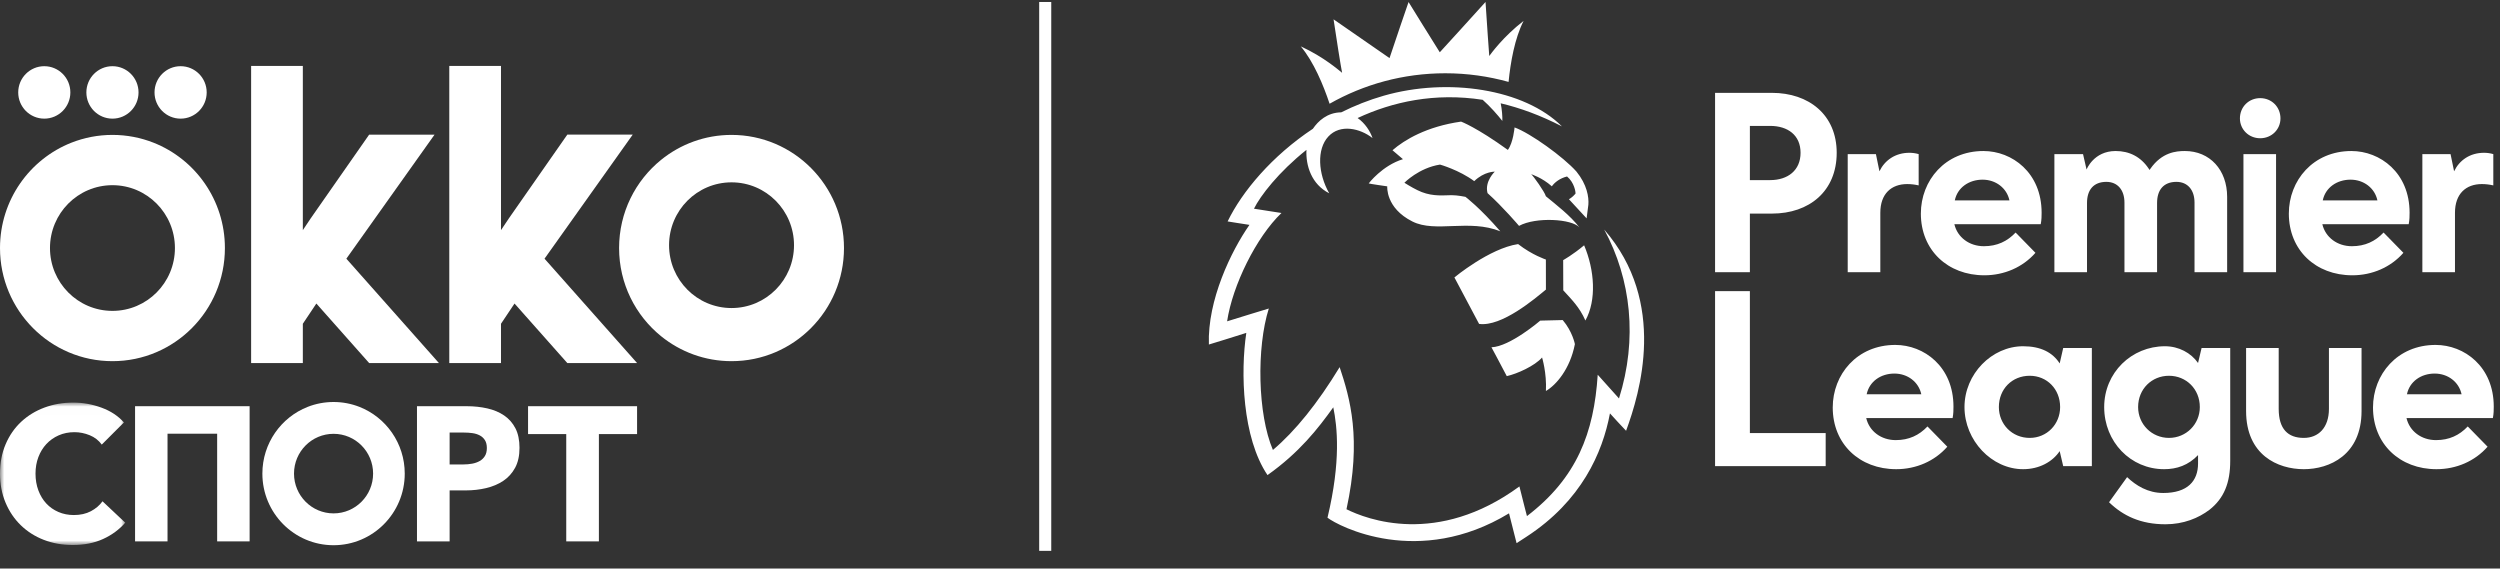 <?xml version="1.0" encoding="UTF-8"?> <svg xmlns="http://www.w3.org/2000/svg" xmlns:xlink="http://www.w3.org/1999/xlink" width="299px" height="68px" viewBox="0 0 299 68"><rect x="0" y="0" width="299" height="68" fill="#333333" stroke="none"/> <title>Group 30</title> <defs> <polygon id="path-1" points="0 0.009 14.979 0.009 14.979 17.043 0 17.043"></polygon> </defs> <g id="Main" stroke="none" stroke-width="1" fill="none" fill-rule="evenodd"> <g id="Web" transform="translate(-100, -90)"> <g id="Group-30" transform="translate(100, 90)"> <polygon id="Fill-1" fill="#FFFFFF" points="124.287 65.882 125.73 65.882 125.73 0.237 124.287 0.237"></polygon> <g id="Group-29" transform="translate(0, 0.118)"> <path d="M7.509,13.146 C8.068,12.579 8.415,11.798 8.415,10.935 C8.415,9.203 7.018,7.799 5.296,7.799 C3.575,7.799 2.179,9.203 2.179,10.935 C2.179,11.798 2.524,12.579 3.084,13.146 C3.649,13.718 4.432,14.072 5.296,14.072 C6.161,14.072 6.944,13.718 7.509,13.146" id="Fill-2" fill="#FFFFFF"></path> <path d="M15.663,13.146 C16.223,12.579 16.569,11.798 16.569,10.935 C16.569,9.203 15.172,7.799 13.449,7.799 C11.726,7.799 10.33,9.203 10.33,10.935 C10.33,11.798 10.676,12.579 11.236,13.146 C11.801,13.718 12.584,14.072 13.449,14.072 C14.315,14.072 15.098,13.718 15.663,13.146" id="Fill-4" fill="#FFFFFF"></path> <path d="M23.814,13.146 C24.374,12.579 24.72,11.798 24.72,10.935 C24.72,9.203 23.323,7.799 21.601,7.799 C19.878,7.799 18.481,9.203 18.481,10.935 C18.481,11.798 18.827,12.579 19.387,13.146 C19.952,13.718 20.735,14.072 21.601,14.072 C22.466,14.072 23.249,13.718 23.814,13.146" id="Fill-6" fill="#FFFFFF"></path> <path d="M13.449,37.063 C9.323,37.063 5.978,33.698 5.978,29.547 C5.978,25.396 9.323,22.03 13.449,22.03 C17.576,22.03 20.921,25.396 20.921,29.547 C20.921,33.698 17.576,37.063 13.449,37.063 M18.35,16.943 C16.831,16.345 15.179,16.017 13.449,16.017 C11.72,16.017 10.067,16.345 8.549,16.943 C3.544,18.914 0,23.814 0,29.547 C0,37.02 6.022,43.077 13.449,43.077 C20.877,43.077 26.899,37.02 26.899,29.547 C26.899,23.814 23.355,18.914 18.35,16.943" id="Fill-8" fill="#FFFFFF"></path> <polygon id="Fill-10" fill="#FFFFFF" points="47.471 37.638 41.424 30.822 47.471 22.316 51.972 15.985 47.471 15.985 44.15 15.985 37.154 26.008 36.219 27.406 36.219 24.953 36.219 7.767 30.034 7.767 30.034 17.98 30.034 27.388 30.034 43.302 33.077 43.302 33.598 43.302 36.219 43.302 36.219 38.604 37.836 36.185 44.15 43.302 47.471 43.302 52.494 43.302"></polygon> <polygon id="Fill-12" fill="#FFFFFF" points="71.171 22.317 75.672 15.984 71.171 15.984 67.85 15.984 60.855 26.008 59.919 27.406 59.919 24.953 59.919 7.767 53.734 7.767 53.734 17.98 53.734 27.388 53.734 36.653 53.734 43.302 56.777 43.302 57.298 43.302 59.919 43.302 59.919 38.604 61.537 36.185 67.85 43.302 71.171 43.302 76.194 43.302 71.171 37.638 65.125 30.821"></polygon> <path d="M87.492,36.724 C83.365,36.724 80.02,33.359 80.02,29.207 C80.02,25.056 83.365,21.69 87.492,21.69 C91.619,21.69 94.964,25.056 94.964,29.207 C94.964,33.359 91.619,36.724 87.492,36.724 M87.491,16.017 C84.302,16.017 81.372,17.135 79.066,19.002 C76.003,21.482 74.043,25.284 74.043,29.547 C74.043,33.81 76.003,37.612 79.066,40.092 C81.372,41.959 84.302,43.077 87.491,43.077 C94.92,43.077 100.941,37.02 100.941,29.547 C100.941,22.074 94.92,16.017 87.491,16.017" id="Fill-14" fill="#FFFFFF"></path> <path d="M39.894,61.283 C37.282,61.283 35.164,59.153 35.164,56.525 C35.164,53.897 37.282,51.767 39.894,51.767 C42.506,51.767 44.623,53.897 44.623,56.525 C44.623,59.153 42.506,61.283 39.894,61.283 M42.995,48.547 C42.034,48.169 40.988,47.961 39.894,47.961 C38.799,47.961 37.753,48.169 36.792,48.547 C33.624,49.795 31.38,52.896 31.38,56.525 C31.38,61.255 35.192,65.09 39.894,65.09 C44.596,65.09 48.407,61.255 48.407,56.525 C48.407,52.896 46.163,49.795 42.995,48.547" id="Fill-16" fill="#FFFFFF"></path> <g id="Group-20" transform="translate(0, 48.022)"> <mask id="mask-2" fill="white"> <use xlink:href="#path-1"></use> </mask> <g id="Clip-19"></g> <path d="M12.33,16.324 C11.28,16.804 10.07,17.043 8.7,17.043 C7.452,17.043 6.298,16.838 5.24,16.427 C4.182,16.016 3.265,15.434 2.489,14.68 C1.712,13.927 1.103,13.025 0.662,11.974 C0.221,10.924 -9.46236559e-05,9.767 -9.46236559e-05,8.503 C-9.46236559e-05,7.21 0.224,6.038 0.674,4.987 C1.122,3.937 1.743,3.042 2.535,2.304 C3.326,1.566 4.255,0.999 5.32,0.603 C6.386,0.207 7.535,0.009 8.768,0.009 C9.91,0.009 11.032,0.211 12.136,0.614 C13.24,1.018 14.134,1.607 14.819,2.384 L12.171,5.033 C11.805,4.53 11.326,4.157 10.732,3.914 C10.138,3.671 9.529,3.548 8.905,3.548 C8.22,3.548 7.592,3.674 7.021,3.926 C6.451,4.176 5.96,4.523 5.548,4.964 C5.138,5.406 4.818,5.927 4.59,6.529 C4.361,7.13 4.247,7.788 4.247,8.503 C4.247,9.234 4.361,9.904 4.59,10.513 C4.818,11.122 5.134,11.643 5.537,12.077 C5.94,12.511 6.424,12.849 6.987,13.093 C7.55,13.337 8.167,13.459 8.837,13.459 C9.613,13.459 10.29,13.307 10.869,13.002 C11.447,12.697 11.911,12.302 12.262,11.815 L14.979,14.372 C14.263,15.194 13.381,15.845 12.33,16.324" id="Fill-18" fill="#FFFFFF" mask="url(#mask-2)"></path> </g> <polygon id="Fill-21" fill="#FFFFFF" points="29.854 48.464 29.854 64.631 25.972 64.631 25.972 51.753 20.036 51.753 20.036 64.631 16.154 64.631 16.154 48.464"></polygon> <path d="M58.228,53.465 C58.228,53.085 58.152,52.773 57.999,52.529 C57.847,52.286 57.642,52.095 57.383,51.958 C57.124,51.821 56.831,51.73 56.504,51.684 C56.177,51.638 55.838,51.616 55.488,51.616 L53.775,51.616 L53.775,55.429 L55.42,55.429 C55.785,55.429 56.135,55.399 56.47,55.337 C56.805,55.277 57.105,55.17 57.372,55.018 C57.638,54.866 57.847,54.664 57.999,54.413 C58.152,54.162 58.228,53.846 58.228,53.465 M62.132,53.443 C62.132,54.387 61.958,55.182 61.608,55.828 C61.257,56.476 60.785,56.997 60.192,57.393 C59.598,57.789 58.913,58.078 58.137,58.261 C57.36,58.443 56.553,58.534 55.716,58.534 L53.775,58.534 L53.775,64.631 L49.871,64.631 L49.871,48.464 L55.808,48.464 C56.69,48.464 57.516,48.552 58.285,48.727 C59.054,48.902 59.724,49.184 60.295,49.572 C60.865,49.96 61.314,50.471 61.642,51.102 C61.969,51.734 62.132,52.514 62.132,53.443" id="Fill-23" fill="#FFFFFF"></path> <polygon id="Fill-25" fill="#FFFFFF" points="71.627 51.798 71.627 64.631 67.723 64.631 67.723 51.798 63.156 51.798 63.156 48.464 76.194 48.464 76.194 51.798"></polygon> <path d="M205.122,32.438 L205.122,10.987 L211.921,10.987 C216.349,10.987 219.669,13.622 219.669,18.155 C219.669,22.74 216.401,25.428 211.921,25.428 L209.286,25.428 L209.286,32.438 L205.122,32.438 Z M209.286,21.423 L211.71,21.423 C213.819,21.423 215.347,20.263 215.347,18.155 C215.347,16.046 213.819,14.94 211.71,14.94 L209.286,14.94 L209.286,21.423 Z M275.536,55.997 C272.427,55.997 268.633,54.311 268.633,49.04 L268.633,41.503 L272.532,41.503 L272.532,48.777 C272.532,51.201 273.64,52.255 275.536,52.255 C277.276,52.255 278.541,51.043 278.541,48.777 L278.541,41.503 L282.441,41.503 L282.441,49.04 C282.441,54.311 278.594,55.997 275.536,55.997 L275.536,55.997 Z M241.963,55.997 C238.221,55.997 234.953,52.571 234.953,48.566 C234.953,44.613 238.221,41.293 241.963,41.293 C244.072,41.293 245.494,42.031 246.338,43.348 L246.759,41.503 L250.185,41.503 L250.185,55.628 L246.759,55.628 L246.338,53.836 C245.494,55.101 243.913,55.997 241.963,55.997 L241.963,55.997 Z M242.754,44.824 C240.645,44.824 239.065,46.405 239.065,48.566 C239.065,50.622 240.645,52.255 242.754,52.255 C244.809,52.255 246.391,50.622 246.391,48.566 C246.391,46.405 244.809,44.824 242.754,44.824 L242.754,44.824 Z M268.316,32.438 L272.216,32.438 L272.216,18.313 L268.316,18.313 L268.316,32.438 Z M270.318,16.416 C268.949,16.416 267.894,15.361 267.894,14.044 C267.894,12.673 268.949,11.619 270.318,11.619 C271.689,11.619 272.743,12.673 272.743,14.044 C272.743,15.361 271.689,16.416 270.318,16.416 L270.318,16.416 Z M262.465,24.111 C262.465,22.582 261.622,21.633 260.304,21.633 C258.776,21.633 257.986,22.582 257.986,24.163 L257.986,32.438 L254.085,32.438 L254.085,24.111 C254.085,22.582 253.242,21.633 251.925,21.633 C250.396,21.633 249.606,22.582 249.606,24.163 L249.606,32.438 L245.705,32.438 L245.705,18.313 L249.131,18.313 L249.553,20.158 C249.553,20.158 250.396,17.944 253.031,17.944 C254.665,17.944 256.036,18.629 256.984,20.052 L257.09,20.211 L257.195,20.052 C258.566,18.102 260.252,17.944 261.307,17.944 C264.31,17.944 266.366,20.211 266.366,23.425 L266.366,32.438 L262.465,32.438 L262.465,24.111 Z M289.714,32.438 L289.714,18.313 L293.087,18.313 L293.509,20.368 C294.142,19.05 295.407,18.155 297.093,18.155 C297.462,18.155 297.831,18.207 298.2,18.313 L298.2,22.055 C297.725,21.95 297.304,21.897 296.829,21.897 C294.932,21.897 293.615,23.057 293.615,25.323 L293.615,32.438 L289.714,32.438 Z M220.986,32.438 L220.986,18.313 L224.36,18.313 L224.781,20.368 C225.413,19.05 226.678,18.155 228.365,18.155 C228.734,18.155 229.103,18.207 229.472,18.313 L229.472,22.055 C228.998,21.95 228.576,21.897 228.101,21.897 C226.204,21.897 224.887,23.057 224.887,25.323 L224.887,32.438 L220.986,32.438 Z M205.122,55.628 L205.122,34.704 L209.286,34.704 L209.286,51.676 L218.351,51.676 L218.351,55.628 L205.122,55.628 Z M226.784,55.997 C222.41,55.997 219.195,52.993 219.195,48.618 C219.195,44.666 222.093,41.135 226.678,41.135 C230.104,41.135 233.635,43.717 233.635,48.513 C233.635,48.882 233.635,49.357 233.531,49.884 L223.2,49.884 C223.569,51.465 224.992,52.519 226.731,52.519 C228.312,52.519 229.525,51.939 230.526,50.885 L232.898,53.309 C231.369,55.049 229.156,55.997 226.784,55.997 L226.784,55.997 Z M226.573,44.56 C224.939,44.56 223.569,45.509 223.253,47.038 L229.788,47.038 C229.472,45.562 228.154,44.56 226.573,44.56 L226.573,44.56 Z M291.401,55.997 C287.026,55.997 283.811,52.993 283.811,48.618 C283.811,44.666 286.71,41.135 291.296,41.135 C294.722,41.135 298.253,43.717 298.253,48.513 C298.253,48.882 298.253,49.357 298.147,49.884 L287.817,49.884 C288.186,51.465 289.609,52.519 291.348,52.519 C292.93,52.519 294.142,51.939 295.143,50.885 L297.515,53.309 C295.986,55.049 293.773,55.997 291.401,55.997 L291.401,55.997 Z M291.19,44.56 C289.556,44.56 288.186,45.509 287.87,47.038 L294.405,47.038 C294.089,45.562 292.772,44.56 291.19,44.56 L291.19,44.56 Z M281.334,32.807 C276.96,32.807 273.745,29.803 273.745,25.428 C273.745,21.475 276.644,17.944 281.229,17.944 C284.655,17.944 288.186,20.527 288.186,25.323 C288.186,25.691 288.186,26.166 288.081,26.693 L277.75,26.693 C278.12,28.274 279.542,29.329 281.282,29.329 C282.863,29.329 284.075,28.749 285.076,27.694 L287.448,30.119 C285.92,31.858 283.706,32.807 281.334,32.807 L281.334,32.807 Z M281.123,21.37 C279.49,21.37 278.12,22.319 277.803,23.847 L284.338,23.847 C284.022,22.371 282.705,21.37 281.123,21.37 L281.123,21.37 Z M237.325,32.807 C232.951,32.807 229.735,29.803 229.735,25.428 C229.735,21.475 232.634,17.944 237.22,17.944 C240.645,17.944 244.177,20.527 244.177,25.323 C244.177,25.691 244.177,26.166 244.072,26.693 L233.741,26.693 C234.11,28.274 235.533,29.329 237.272,29.329 C238.854,29.329 240.066,28.749 241.067,27.694 L243.439,30.119 C241.911,31.858 239.697,32.807 237.325,32.807 L237.325,32.807 Z M237.114,21.37 C235.481,21.37 234.11,22.319 233.794,23.847 L240.329,23.847 C240.013,22.371 238.696,21.37 237.114,21.37 L237.114,21.37 Z M259.409,44.824 C257.353,44.824 255.719,46.405 255.719,48.566 C255.719,50.622 257.353,52.255 259.409,52.255 C261.464,52.255 263.098,50.622 263.098,48.566 C263.098,46.405 261.464,44.824 259.409,44.824 L259.409,44.824 Z M262.887,43.295 L263.309,41.503 L266.735,41.503 L266.735,54.996 C266.735,57.631 265.997,59.476 264.258,60.847 C262.94,61.848 261.148,62.585 258.987,62.585 C256.036,62.585 253.927,61.584 252.241,59.95 L254.402,56.946 C255.456,57.947 256.879,58.843 258.724,58.843 C261.622,58.843 262.887,57.421 262.887,55.313 L262.887,54.311 C261.728,55.523 260.358,55.997 258.829,55.997 C254.823,55.997 251.661,52.73 251.661,48.566 C251.661,44.455 254.929,41.293 258.934,41.293 C260.568,41.293 262.044,42.083 262.887,43.295 L262.887,43.295 Z M155.571,5.428 C158.383,6.715 160.188,8.344 160.516,8.59 C160.366,7.862 159.814,4.367 159.494,2.194 C161.133,3.333 164.937,5.972 166.187,6.831 C166.696,5.259 168.464,0.126 168.464,0.126 C168.464,0.126 171.654,5.295 172.199,6.135 C172.866,5.437 176.682,1.193 177.668,0.118 C177.835,2.56 178.061,6.056 178.115,6.58 C178.311,6.32 179.771,4.272 182.22,2.384 C181.157,4.474 180.653,7.36 180.426,9.679 C178.017,9.006 175.478,8.645 172.855,8.645 C167.823,8.645 163.101,9.971 159.018,12.29 C158.275,10.054 157.114,7.268 155.571,5.428 L155.571,5.428 Z M184.892,34.516 L184.887,30.922 C184.887,30.922 183.282,30.404 181.565,29.074 C178.12,29.595 173.947,33.062 173.947,33.062 C173.947,33.062 175.359,35.736 176.898,38.621 C179.611,38.994 183.603,35.576 184.892,34.516 L184.892,34.516 Z M188.357,41.039 C188.357,41.039 188.081,39.552 186.902,38.161 L184.215,38.228 C184.215,38.228 180.59,41.344 178.378,41.416 C178.378,41.416 179.597,43.683 180.209,44.866 C181.429,44.602 183.568,43.639 184.431,42.638 C184.431,42.638 185,44.476 184.892,46.645 C186.102,45.939 187.773,44.04 188.357,41.039 L188.357,41.039 Z M189.461,29.219 C188.105,30.36 186.956,30.993 186.956,30.993 L186.967,34.604 C187.939,35.685 188.897,36.583 189.613,38.215 C190.97,35.773 190.713,32.174 189.461,29.219 L189.461,29.219 Z M189.758,26 L189.969,24.36 C190.04,23.455 189.808,21.957 188.542,20.401 C186.972,18.64 183.025,15.803 181.142,15.123 C181.142,15.123 180.987,16.938 180.34,17.813 C176.589,15.105 174.746,14.426 174.746,14.426 C170.625,15.014 167.978,16.603 166.54,17.852 L167.793,18.919 C165.31,19.683 163.698,21.818 163.698,21.818 C163.714,21.855 165.915,22.169 165.915,22.169 C165.915,22.169 165.691,24.754 168.928,26.375 C171.697,27.762 175.685,26.042 179.439,27.547 C176.969,24.698 175.268,23.424 175.268,23.424 C175.268,23.424 174.285,23.22 173.595,23.225 C172.733,23.23 171.45,23.401 170.038,22.852 C169.366,22.59 168.581,22.125 167.965,21.739 C167.965,21.739 169.697,19.96 172.227,19.566 C172.227,19.566 174.51,20.208 176.318,21.547 C177.521,20.376 178.776,20.412 178.776,20.412 C178.776,20.412 177.534,21.575 177.909,22.98 C179.718,24.591 181.677,26.897 181.677,26.897 C183.673,25.802 188.014,26.054 188.905,27.088 C187.776,25.626 186.147,24.401 184.887,23.355 C184.734,22.807 183.359,20.891 183.128,20.716 C183.128,20.716 184.435,21.12 185.6,22.166 C185.937,21.689 186.563,21.201 187.419,20.988 C188.299,21.725 188.453,22.855 188.43,23.046 C188.032,23.516 187.645,23.711 187.645,23.711 L189.758,26 L189.969,24.36 L189.758,26 Z M191.864,27.339 C195.086,33.295 195.87,40.428 193.632,47.537 C193.497,47.386 191.792,45.481 191.087,44.7 C190.639,51.651 188.595,57.048 182.623,61.608 C182.623,61.608 182.056,59.425 181.723,58.059 C171.881,65.274 163.416,61.974 161.039,60.788 C162.881,52.34 161.454,47.49 160.222,43.791 C157.603,48.096 154.917,51.438 152.24,53.697 C150.411,49.42 150.268,41.474 151.75,36.78 C151.259,36.911 148.366,37.825 146.762,38.312 C147.408,34.003 150.256,28.231 153.263,25.356 C152.739,25.264 151.195,25.045 149.975,24.842 C150.727,23.313 152.907,20.472 156.252,17.805 C156.156,19.683 156.851,21.925 158.975,23 C157.628,20.639 157.467,17.723 158.87,16.21 C160.279,14.691 162.644,15.212 164.154,16.395 C163.874,15.574 163.266,14.624 162.37,13.998 C166.538,12.058 171.593,10.935 177.328,11.819 C178.211,12.591 179.156,13.675 179.679,14.346 C179.703,13.864 179.632,12.939 179.481,12.237 C181.826,12.793 184.274,13.688 186.811,15 C182.294,10.494 173.14,9.139 165.502,11.327 C163.712,11.839 162.012,12.518 160.413,13.317 C158.729,13.337 157.644,14.367 157.023,15.28 C152.134,18.524 148.55,22.79 146.824,26.365 C147.207,26.449 148.366,26.591 149.435,26.776 C147.252,29.894 144.395,35.792 144.583,41.087 C145.081,40.938 147.748,40.119 149.058,39.695 C148.357,44.367 148.562,52.215 151.593,56.703 C155.409,53.998 157.622,51.16 159.461,48.596 C159.934,50.903 160.397,55.003 158.768,61.799 C160.088,62.817 169.657,67.842 180.479,61.277 L181.383,64.845 L182.553,64.085 C189.14,59.805 191.668,54.026 192.55,49.321 C192.853,49.658 194.051,50.967 194.48,51.405 C196.132,46.895 199.437,36.053 191.864,27.339 L191.864,27.339 Z" id="Fill-27" fill="#FFFFFF"></path> </g> </g> </g> </g> </svg> 